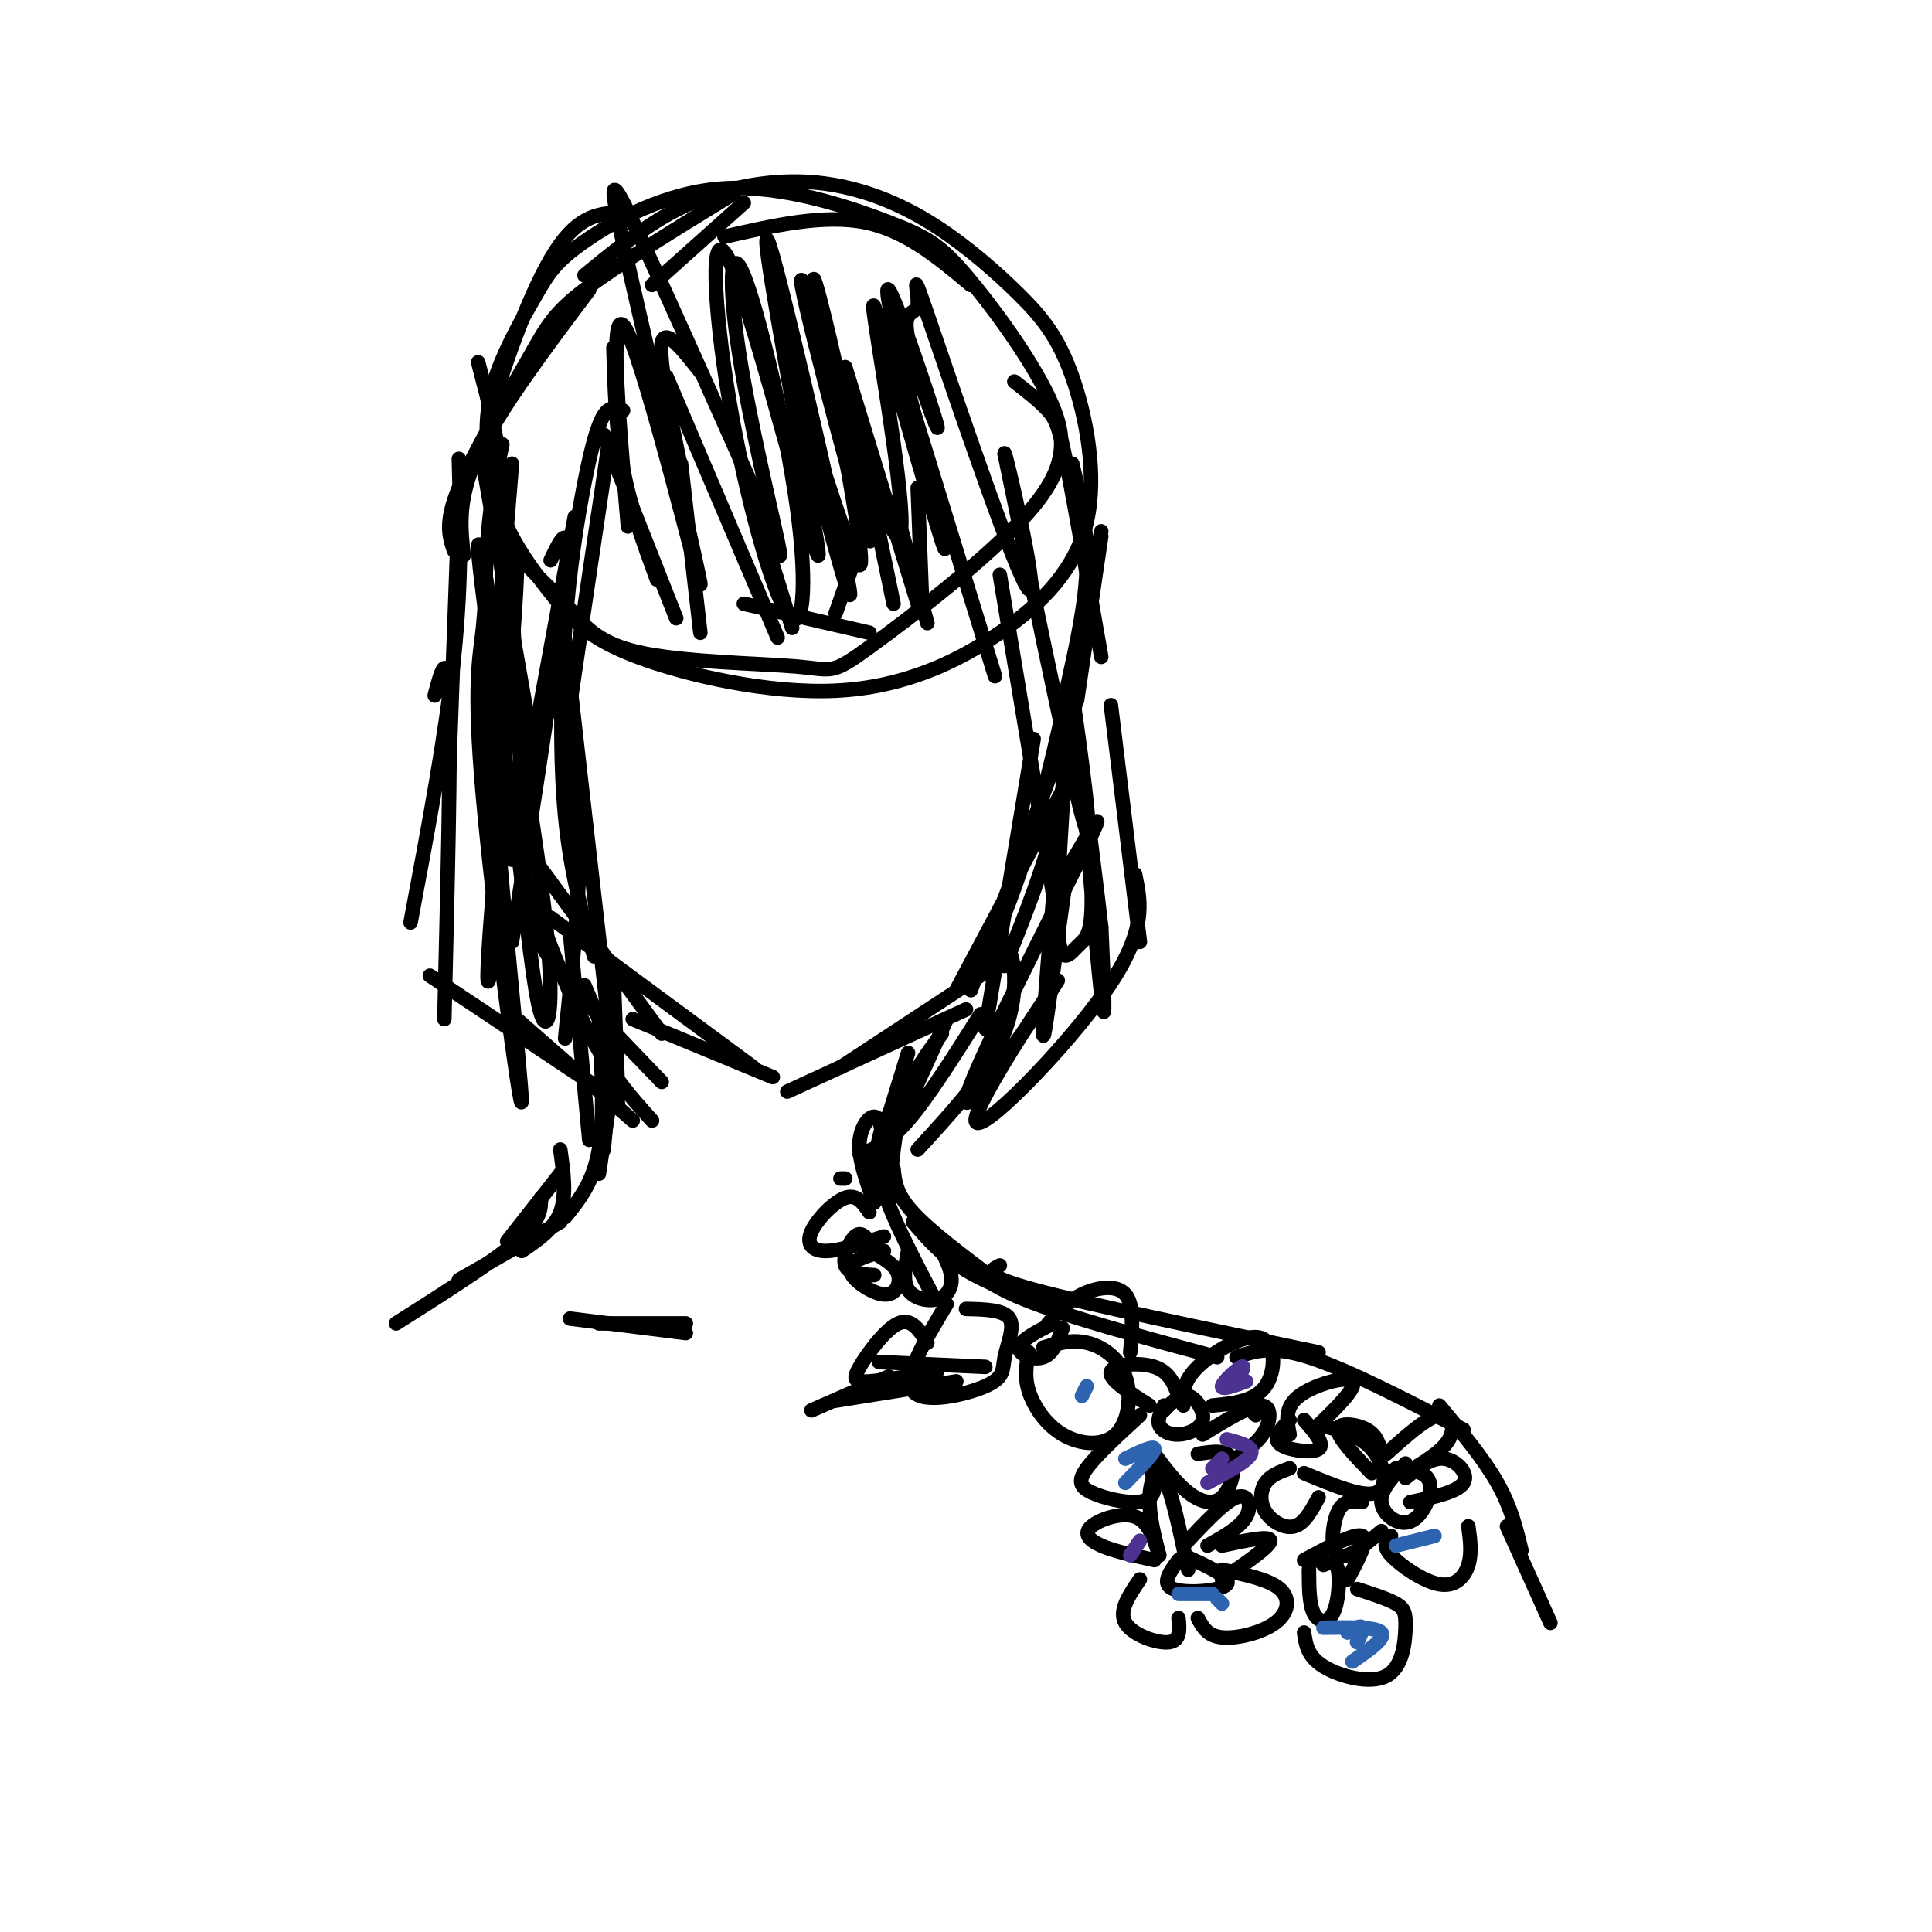 <svg viewBox='0 0 400 400' version='1.1' xmlns='http://www.w3.org/2000/svg' xmlns:xlink='http://www.w3.org/1999/xlink'><g fill='none' stroke='rgb(0,0,0)' stroke-width='3' stroke-linecap='round' stroke-linejoin='round'><path d='M129,44c-4.496,0.119 -8.992,0.239 -14,8c-5.008,7.761 -10.530,23.165 -13,32c-2.470,8.835 -1.890,11.101 -1,15c0.890,3.899 2.090,9.431 5,14c2.910,4.569 7.530,8.174 11,12c3.470,3.826 5.791,7.874 15,10c9.209,2.126 25.306,2.331 33,3c7.694,0.669 6.986,1.802 15,-4c8.014,-5.802 24.751,-18.539 33,-28c8.249,-9.461 8.010,-15.646 4,-24c-4.010,-8.354 -11.790,-18.876 -17,-25c-5.210,-6.124 -7.850,-7.850 -16,-11c-8.150,-3.150 -21.808,-7.726 -34,-7c-12.192,0.726 -22.916,6.752 -29,11c-6.084,4.248 -7.528,6.716 -10,11c-2.472,4.284 -5.973,10.384 -8,16c-2.027,5.616 -2.579,10.747 -2,16c0.579,5.253 2.290,10.626 4,16'/><path d='M105,109c2.392,5.292 6.372,10.522 10,15c3.628,4.478 6.905,8.205 17,12c10.095,3.795 27.010,7.657 41,7c13.990,-0.657 25.055,-5.832 34,-12c8.945,-6.168 15.770,-13.330 18,-23c2.230,-9.670 -0.133,-21.848 -3,-30c-2.867,-8.152 -6.236,-12.277 -11,-17c-4.764,-4.723 -10.923,-10.045 -17,-14c-6.077,-3.955 -12.072,-6.545 -18,-8c-5.928,-1.455 -11.788,-1.776 -18,-1c-6.212,0.776 -12.775,2.650 -19,6c-6.225,3.350 -12.113,8.175 -18,13'/><path d='M99,75c2.083,7.917 4.167,15.833 5,25c0.833,9.167 0.417,19.583 0,30'/><path d='M100,96c0.000,0.000 10.000,57.000 10,57'/><path d='M104,121c0.000,0.000 5.000,40.000 5,40'/><path d='M106,124c0.000,0.000 3.000,60.000 3,60'/><path d='M107,173c0.000,0.000 30.000,41.000 30,41'/><path d='M114,190c0.000,0.000 42.000,31.000 42,31'/><path d='M131,211c0.000,0.000 29.000,12.000 29,12'/><path d='M163,226c0.000,0.000 37.000,-17.000 37,-17'/><path d='M174,221c0.000,0.000 35.000,-23.000 35,-23'/><path d='M201,205c0.000,0.000 17.000,-46.000 17,-46'/><path d='M228,111c0.000,0.000 -5.000,34.000 -5,34'/><path d='M208,200c4.167,-10.333 8.333,-20.667 11,-32c2.667,-11.333 3.833,-23.667 5,-36'/><path d='M222,96c1.583,6.667 3.167,13.333 3,21c-0.167,7.667 -2.083,16.333 -4,25'/><path d='M203,201c3.917,-8.917 7.833,-17.833 12,-33c4.167,-15.167 8.583,-36.583 13,-58'/><path d='M198,205c0.000,0.000 25.000,-47.000 25,-47'/><path d='M121,204c0.000,0.000 3.000,7.000 3,7'/><path d='M125,231c0.000,0.000 3.000,-15.000 3,-15'/><path d='M127,201c0.000,0.000 1.000,26.000 1,26'/><path d='M125,238c0.000,0.000 2.000,-23.000 2,-23'/><path d='M118,193c0.000,0.000 4.000,43.000 4,43'/><path d='M124,243c0.000,0.000 3.000,-20.000 3,-20'/><path d='M124,211c0.583,10.083 1.167,20.167 0,27c-1.167,6.833 -4.083,10.417 -7,14'/><path d='M116,243c0.000,0.000 -11.000,14.000 -11,14'/><path d='M196,211c0.000,0.000 -10.000,22.000 -10,22'/><path d='M180,244c0.000,0.000 8.000,-26.000 8,-26'/><path d='M195,214c-3.083,4.083 -6.167,8.167 -8,14c-1.833,5.833 -2.417,13.417 -3,21'/><path d='M185,229c-2.167,3.750 -4.333,7.500 -3,14c1.333,6.500 6.167,15.750 11,25'/><path d='M185,242c0.250,2.583 0.500,5.167 4,9c3.500,3.833 10.250,8.917 17,14'/><path d='M116,238c0.667,4.750 1.333,9.500 0,13c-1.333,3.500 -4.667,5.750 -8,8'/><path d='M95,265c0.000,0.000 21.000,-12.000 21,-12'/><path d='M180,251c-1.304,-1.923 -2.607,-3.845 -5,-3c-2.393,0.845 -5.875,4.458 -7,7c-1.125,2.542 0.107,4.012 3,4c2.893,-0.012 7.446,-1.506 12,-3'/><path d='M183,259c-3.637,1.030 -7.274,2.060 -7,4c0.274,1.940 4.458,4.792 7,5c2.542,0.208 3.440,-2.226 3,-4c-0.440,-1.774 -2.220,-2.887 -4,-4'/><path d='M181,249c-1.711,-4.689 -3.422,-9.378 -3,-13c0.422,-3.622 2.978,-6.178 4,-4c1.022,2.178 0.511,9.089 0,16'/><path d='M180,257c-0.911,-1.044 -1.822,-2.089 -3,-1c-1.178,1.089 -2.622,4.311 -2,6c0.622,1.689 3.311,1.844 6,2'/><path d='M188,259c-0.577,3.071 -1.155,6.143 0,8c1.155,1.857 4.042,2.500 6,2c1.958,-0.500 2.988,-2.143 3,-4c0.012,-1.857 -0.994,-3.929 -2,-6'/><path d='M189,253c3.000,3.500 6.000,7.000 11,10c5.000,3.000 12.000,5.500 19,8'/><path d='M198,259c2.500,3.167 5.000,6.333 14,10c9.000,3.667 24.500,7.833 40,12'/><path d='M207,262c-2.000,1.000 -4.000,2.000 7,5c11.000,3.000 35.000,8.000 59,13'/><path d='M256,281c3.583,-1.250 7.167,-2.500 15,0c7.833,2.500 19.917,8.750 32,15'/><path d='M298,291c4.583,5.500 9.167,11.000 12,16c2.833,5.000 3.917,9.500 5,14'/><path d='M196,270c-4.558,7.600 -9.116,15.199 -7,18c2.116,2.801 10.907,0.802 15,-1c4.093,-1.802 3.486,-3.408 4,-6c0.514,-2.592 2.147,-6.169 1,-8c-1.147,-1.831 -5.073,-1.915 -9,-2'/><path d='M192,278c-1.655,-2.607 -3.310,-5.214 -6,-4c-2.690,1.214 -6.417,6.250 -8,9c-1.583,2.750 -1.024,3.214 2,3c3.024,-0.214 8.512,-1.107 14,-2'/><path d='M213,280c-0.488,2.444 -0.977,4.888 0,8c0.977,3.112 3.419,6.892 7,9c3.581,2.108 8.300,2.544 11,0c2.700,-2.544 3.381,-8.070 2,-12c-1.381,-3.930 -4.823,-6.266 -8,-7c-3.177,-0.734 -6.088,0.133 -9,1'/><path d='M218,274c-3.422,1.756 -6.844,3.511 -7,5c-0.156,1.489 2.956,2.711 5,2c2.044,-0.711 3.022,-3.356 4,-6'/><path d='M217,274c1.978,-2.267 3.956,-4.533 7,-6c3.044,-1.467 7.156,-2.133 9,0c1.844,2.133 1.422,7.067 1,12'/><path d='M168,292c0.000,0.000 16.000,-7.000 16,-7'/><path d='M173,290c0.000,0.000 25.000,-4.000 25,-4'/><path d='M241,291c-0.708,1.418 -1.416,2.836 -1,4c0.416,1.164 1.957,2.075 4,2c2.043,-0.075 4.589,-1.136 5,-3c0.411,-1.864 -1.311,-4.533 -3,-5c-1.689,-0.467 -3.344,1.266 -5,3'/><path d='M245,291c-0.107,-2.429 -0.214,-4.857 3,-8c3.214,-3.143 9.750,-7.000 13,-6c3.250,1.000 3.214,6.857 1,10c-2.214,3.143 -6.607,3.571 -11,4'/><path d='M244,289c-0.933,-2.489 -1.867,-4.978 -5,-6c-3.133,-1.022 -8.467,-0.578 -9,1c-0.533,1.578 3.733,4.289 8,7'/><path d='M236,293c-4.525,4.156 -9.049,8.313 -11,11c-1.951,2.687 -1.327,3.906 1,5c2.327,1.094 6.357,2.064 9,2c2.643,-0.064 3.898,-1.161 4,-3c0.102,-1.839 -0.949,-4.419 -2,-7'/><path d='M239,301c2.268,3.036 4.536,6.071 7,8c2.464,1.929 5.125,2.750 7,1c1.875,-1.750 2.964,-6.071 2,-8c-0.964,-1.929 -3.982,-1.464 -7,-1'/><path d='M249,297c4.844,-2.978 9.689,-5.956 12,-6c2.311,-0.044 2.089,2.844 1,5c-1.089,2.156 -3.044,3.578 -5,5'/><path d='M267,294c-1.800,1.867 -3.600,3.733 -2,5c1.600,1.267 6.600,1.933 8,1c1.400,-0.933 -0.800,-3.467 -3,-6'/><path d='M267,297c-0.556,-2.822 -1.111,-5.644 2,-8c3.111,-2.356 9.889,-4.244 11,-3c1.111,1.244 -3.444,5.622 -8,10'/><path d='M273,295c4.200,1.022 8.400,2.044 11,5c2.600,2.956 3.600,7.844 1,9c-2.600,1.156 -8.800,-1.422 -15,-4'/><path d='M267,304c-1.964,0.714 -3.929,1.429 -5,3c-1.071,1.571 -1.250,4.000 0,6c1.250,2.000 3.929,3.571 6,3c2.071,-0.571 3.536,-3.286 5,-6'/><path d='M260,293c0.000,0.000 -2.000,-2.000 -2,-2'/><path d='M174,244c0.000,0.000 1.000,0.000 1,0'/><path d='M244,323c-1.844,2.511 -3.689,5.022 -1,6c2.689,0.978 9.911,0.422 11,-1c1.089,-1.422 -3.956,-3.711 -9,-6'/><path d='M245,320c4.244,-4.533 8.489,-9.067 11,-10c2.511,-0.933 3.289,1.733 2,4c-1.289,2.267 -4.644,4.133 -8,6'/><path d='M240,322c-1.101,-3.506 -2.202,-7.012 -5,-8c-2.798,-0.988 -7.292,0.542 -9,2c-1.708,1.458 -0.631,2.845 2,4c2.631,1.155 6.815,2.077 11,3'/><path d='M236,327c-2.222,3.244 -4.444,6.489 -3,9c1.444,2.511 6.556,4.289 9,4c2.444,-0.289 2.222,-2.644 2,-5'/><path d='M248,335c0.970,1.845 1.940,3.690 5,4c3.060,0.310 8.208,-0.917 11,-3c2.792,-2.083 3.226,-5.024 1,-7c-2.226,-1.976 -7.113,-2.988 -12,-4'/><path d='M240,322c-1.067,-4.200 -2.133,-8.400 -2,-12c0.133,-3.600 1.467,-6.600 3,-4c1.533,2.600 3.267,10.800 5,19'/><path d='M253,320c5.000,-1.083 10.000,-2.167 10,-1c0.000,1.167 -5.000,4.583 -10,8'/><path d='M291,303c-2.631,2.708 -5.262,5.417 -5,8c0.262,2.583 3.417,5.042 6,4c2.583,-1.042 4.595,-5.583 4,-8c-0.595,-2.417 -3.798,-2.708 -7,-3'/><path d='M287,301c4.222,-3.778 8.444,-7.556 11,-8c2.556,-0.444 3.444,2.444 2,5c-1.444,2.556 -5.222,4.778 -9,7'/><path d='M286,301c-0.444,-1.911 -0.889,-3.822 -3,-5c-2.111,-1.178 -5.889,-1.622 -6,0c-0.111,1.622 3.444,5.311 7,9'/><path d='M291,306c2.689,-2.156 5.378,-4.311 8,-4c2.622,0.311 5.178,3.089 4,5c-1.178,1.911 -6.089,2.956 -11,4'/><path d='M282,311c-1.911,-0.267 -3.822,-0.533 -5,2c-1.178,2.533 -1.622,7.867 0,9c1.622,1.133 5.311,-1.933 9,-5'/><path d='M288,318c-0.952,0.940 -1.905,1.881 0,4c1.905,2.119 6.667,5.417 10,6c3.333,0.583 5.238,-1.548 6,-4c0.762,-2.452 0.381,-5.226 0,-8'/><path d='M274,324c1.268,-0.542 2.536,-1.083 3,1c0.464,2.083 0.125,6.792 -1,9c-1.125,2.208 -3.036,1.917 -4,0c-0.964,-1.917 -0.982,-5.458 -1,-9'/><path d='M270,323c5.250,-2.833 10.500,-5.667 12,-5c1.500,0.667 -0.750,4.833 -3,9'/><path d='M281,329c3.131,1.010 6.262,2.019 8,3c1.738,0.981 2.085,1.933 2,5c-0.085,3.067 -0.600,8.249 -4,10c-3.400,1.751 -9.686,0.072 -13,-2c-3.314,-2.072 -3.657,-4.536 -4,-7'/><path d='M274,321c0.000,0.000 -3.000,3.000 -3,3'/><path d='M312,316c0.000,0.000 9.000,20.000 9,20'/></g>
<g fill='none' stroke='rgb(45,99,175)' stroke-width='3' stroke-linecap='round' stroke-linejoin='round'><path d='M282,337c-0.600,1.622 -1.200,3.244 -1,3c0.200,-0.244 1.200,-2.356 1,-3c-0.200,-0.644 -1.600,0.178 -3,1'/><path d='M253,332c0.000,0.000 -1.000,-1.000 -1,-1'/><path d='M233,302c3.000,-1.417 6.000,-2.833 6,-2c0.000,0.833 -3.000,3.917 -6,7'/><path d='M224,289c0.000,0.000 1.000,-2.000 1,-2'/><path d='M297,318c0.000,0.000 -8.000,2.000 -8,2'/><path d='M280,344c3.500,-2.417 7.000,-4.833 6,-6c-1.000,-1.167 -6.500,-1.083 -12,-1'/><path d='M244,330c0.000,0.000 7.000,0.000 7,0'/></g>
<g fill='none' stroke='rgb(77,50,146)' stroke-width='3' stroke-linecap='round' stroke-linejoin='round'><path d='M256,286c0.978,-1.733 1.956,-3.467 1,-3c-0.956,0.467 -3.844,3.133 -4,4c-0.156,0.867 2.422,-0.067 5,-1'/><path d='M254,298c2.833,0.750 5.667,1.500 5,3c-0.667,1.500 -4.833,3.750 -9,6'/><path d='M251,304c0.000,0.000 2.000,-2.000 2,-2'/><path d='M234,322c0.000,0.000 2.000,-3.000 2,-3'/></g>
<g fill='none' stroke='rgb(0,0,0)' stroke-width='3' stroke-linecap='round' stroke-linejoin='round'><path d='M112,248c0.000,2.333 0.000,4.667 -5,9c-5.000,4.333 -15.000,10.667 -25,17'/><path d='M106,96c0.000,0.000 -5.000,61.000 -5,61'/><path d='M114,116c2.167,-4.583 4.333,-9.167 3,4c-1.333,13.167 -6.167,44.083 -11,75'/><path d='M116,148c1.917,6.917 3.833,13.833 4,25c0.167,11.167 -1.417,26.583 -3,42'/><path d='M111,190c-0.167,2.167 -0.333,4.333 4,10c4.333,5.667 13.167,14.833 22,24'/><path d='M95,104c0.000,0.000 -2.000,55.000 -2,55'/><path d='M95,95c0.333,12.500 0.667,25.000 -1,41c-1.667,16.000 -5.333,35.500 -9,55'/><path d='M90,144c1.333,-5.083 2.667,-10.167 3,1c0.333,11.167 -0.333,38.583 -1,66'/><path d='M89,202c0.000,0.000 36.000,24.000 36,24'/><path d='M107,211c0.000,0.000 24.000,21.000 24,21'/><path d='M135,232c-4.789,-5.306 -9.577,-10.612 -15,-22c-5.423,-11.388 -11.480,-28.857 -15,-39c-3.520,-10.143 -4.502,-12.961 -3,-27c1.502,-14.039 5.488,-39.298 5,-25c-0.488,14.298 -5.450,68.152 -6,81c-0.550,12.848 3.314,-15.310 3,-41c-0.314,-25.690 -4.804,-48.911 -5,-46c-0.196,2.911 3.902,31.956 8,61'/><path d='M107,174c2.157,17.746 3.549,31.612 5,36c1.451,4.388 2.962,-0.702 1,-19c-1.962,-18.298 -7.399,-49.805 -10,-62c-2.601,-12.195 -2.368,-5.077 -3,1c-0.632,6.077 -2.128,11.113 0,35c2.128,23.887 7.881,66.623 8,63c0.119,-3.623 -5.394,-53.607 -7,-84c-1.606,-30.393 0.697,-41.197 3,-52'/><path d='M106,178c0.000,0.000 13.000,-71.000 13,-71'/><path d='M129,85c-1.349,-0.518 -2.699,-1.037 -4,1c-1.301,2.037 -2.555,6.628 -4,14c-1.445,7.372 -3.081,17.523 -4,30c-0.919,12.477 -1.120,27.279 0,39c1.120,11.721 3.560,20.360 6,29'/><path d='M128,229c0.000,0.000 -12.000,-105.000 -12,-105'/><path d='M118,146c0.000,0.000 8.000,-54.000 8,-54'/><path d='M127,72c0.250,8.500 0.500,17.000 2,25c1.500,8.000 4.250,15.500 7,23'/><path d='M125,90c0.000,0.000 15.000,38.000 15,38'/><path d='M145,131c0.000,0.000 -4.000,-35.000 -4,-35'/><path d='M138,78c0.000,0.000 23.000,54.000 23,54'/><path d='M154,125c0.000,0.000 26.000,6.000 26,6'/><path d='M185,125c0.000,0.000 -6.000,-29.000 -6,-29'/><path d='M175,76c0.000,0.000 15.000,49.000 15,49'/><path d='M191,127c0.000,0.000 -1.000,-26.000 -1,-26'/><path d='M186,75c0.000,0.000 20.000,65.000 20,65'/><path d='M207,119c0.000,0.000 11.000,66.000 11,66'/><path d='M214,153c0.000,0.000 -10.000,60.000 -10,60'/><path d='M208,195c0.933,1.622 1.867,3.244 2,7c0.133,3.756 -0.533,9.644 -4,16c-3.467,6.356 -9.733,13.178 -16,20'/><path d='M178,239c2.917,-1.083 5.833,-2.167 10,-7c4.167,-4.833 9.583,-13.417 15,-22'/><path d='M96,115c-0.667,-5.917 -1.333,-11.833 3,-21c4.333,-9.167 13.667,-21.583 23,-34'/><path d='M154,42c0.000,0.000 -19.000,17.000 -19,17'/><path d='M94,114c-0.988,-2.881 -1.976,-5.762 1,-13c2.976,-7.238 9.917,-18.833 14,-26c4.083,-7.167 5.310,-9.905 12,-15c6.690,-5.095 18.845,-12.548 31,-20'/><path d='M150,49c10.250,-2.333 20.500,-4.667 29,-3c8.500,1.667 15.250,7.333 22,13'/><path d='M210,79c2.667,2.067 5.333,4.133 7,6c1.667,1.867 2.333,3.533 4,12c1.667,8.467 4.333,23.733 7,39'/><path d='M230,146c0.000,0.000 6.000,49.000 6,49'/><path d='M235,181c1.244,5.893 2.489,11.785 -6,24c-8.489,12.215 -26.711,30.751 -27,27c-0.289,-3.751 17.356,-29.789 17,-29c-0.356,0.789 -18.711,28.405 -19,25c-0.289,-3.405 17.489,-37.830 24,-51c6.511,-13.170 1.756,-5.085 -3,3'/><path d='M221,180c-1.946,12.189 -5.309,41.160 -5,33c0.309,-8.160 4.292,-53.453 5,-61c0.708,-7.547 -1.858,22.650 -2,36c-0.142,13.350 2.142,9.854 4,8c1.858,-1.854 3.292,-2.064 3,-12c-0.292,-9.936 -2.309,-29.598 -2,-24c0.309,5.598 2.946,36.457 4,46c1.054,9.543 0.527,-2.228 0,-14'/><path d='M228,192c-1.738,-15.619 -6.083,-47.667 -6,-48c0.083,-0.333 4.595,31.048 3,28c-1.595,-3.048 -9.298,-40.524 -17,-78'/><path d='M208,94c-0.313,-2.527 7.404,30.154 5,28c-2.404,-2.154 -14.929,-39.143 -20,-54c-5.071,-14.857 -2.687,-7.580 -3,-5c-0.313,2.580 -3.321,0.465 -2,7c1.321,6.535 6.971,21.721 6,18c-0.971,-3.721 -8.563,-26.349 -10,-28c-1.437,-1.651 3.282,17.674 8,37'/><path d='M192,97c2.513,11.151 4.794,20.530 3,15c-1.794,-5.530 -7.664,-25.969 -11,-38c-3.336,-12.031 -4.137,-15.655 -2,-2c2.137,13.655 7.212,44.588 3,38c-4.212,-6.588 -17.711,-50.697 -19,-52c-1.289,-1.303 9.632,40.199 13,51c3.368,10.801 -0.816,-9.100 -5,-29'/><path d='M174,80c-2.752,-12.821 -7.131,-30.372 -5,-18c2.131,12.372 10.773,54.669 9,55c-1.773,0.331 -13.960,-41.303 -14,-39c-0.040,2.303 12.066,48.543 12,45c-0.066,-3.543 -12.305,-56.869 -16,-70c-3.695,-13.131 1.152,13.935 6,41'/><path d='M166,94c2.366,13.922 5.282,28.228 2,17c-3.282,-11.228 -12.760,-47.988 -17,-57c-4.240,-9.012 -3.242,9.724 0,29c3.242,19.276 8.728,39.090 12,44c3.272,4.910 4.330,-5.085 2,-22c-2.330,-16.915 -8.047,-40.750 -11,-48c-2.953,-7.250 -3.141,2.087 -1,16c2.141,13.913 6.612,32.404 8,39c1.388,6.596 -0.306,1.298 -2,-4'/><path d='M159,108c-6.073,-13.613 -20.254,-45.645 -27,-60c-6.746,-14.355 -6.056,-11.033 -1,11c5.056,22.033 14.476,62.778 14,62c-0.476,-0.778 -10.850,-43.079 -15,-52c-4.150,-8.921 -2.075,15.540 0,40'/><path d='M142,274c0.000,0.000 -18.000,0.000 -18,0'/><path d='M118,273c0.000,0.000 24.000,3.000 24,3'/><path d='M182,282c0.000,0.000 22.000,1.000 22,1'/><path d='M145,77c-3.667,-4.667 -7.333,-9.333 -8,-6c-0.667,3.333 1.667,14.667 4,26'/><path d='M156,104c0.000,0.000 8.000,26.000 8,26'/><path d='M173,127c0.000,0.000 6.000,-17.000 6,-17'/><path d='M185,104c0.000,0.000 7.000,25.000 7,25'/></g>
</svg>